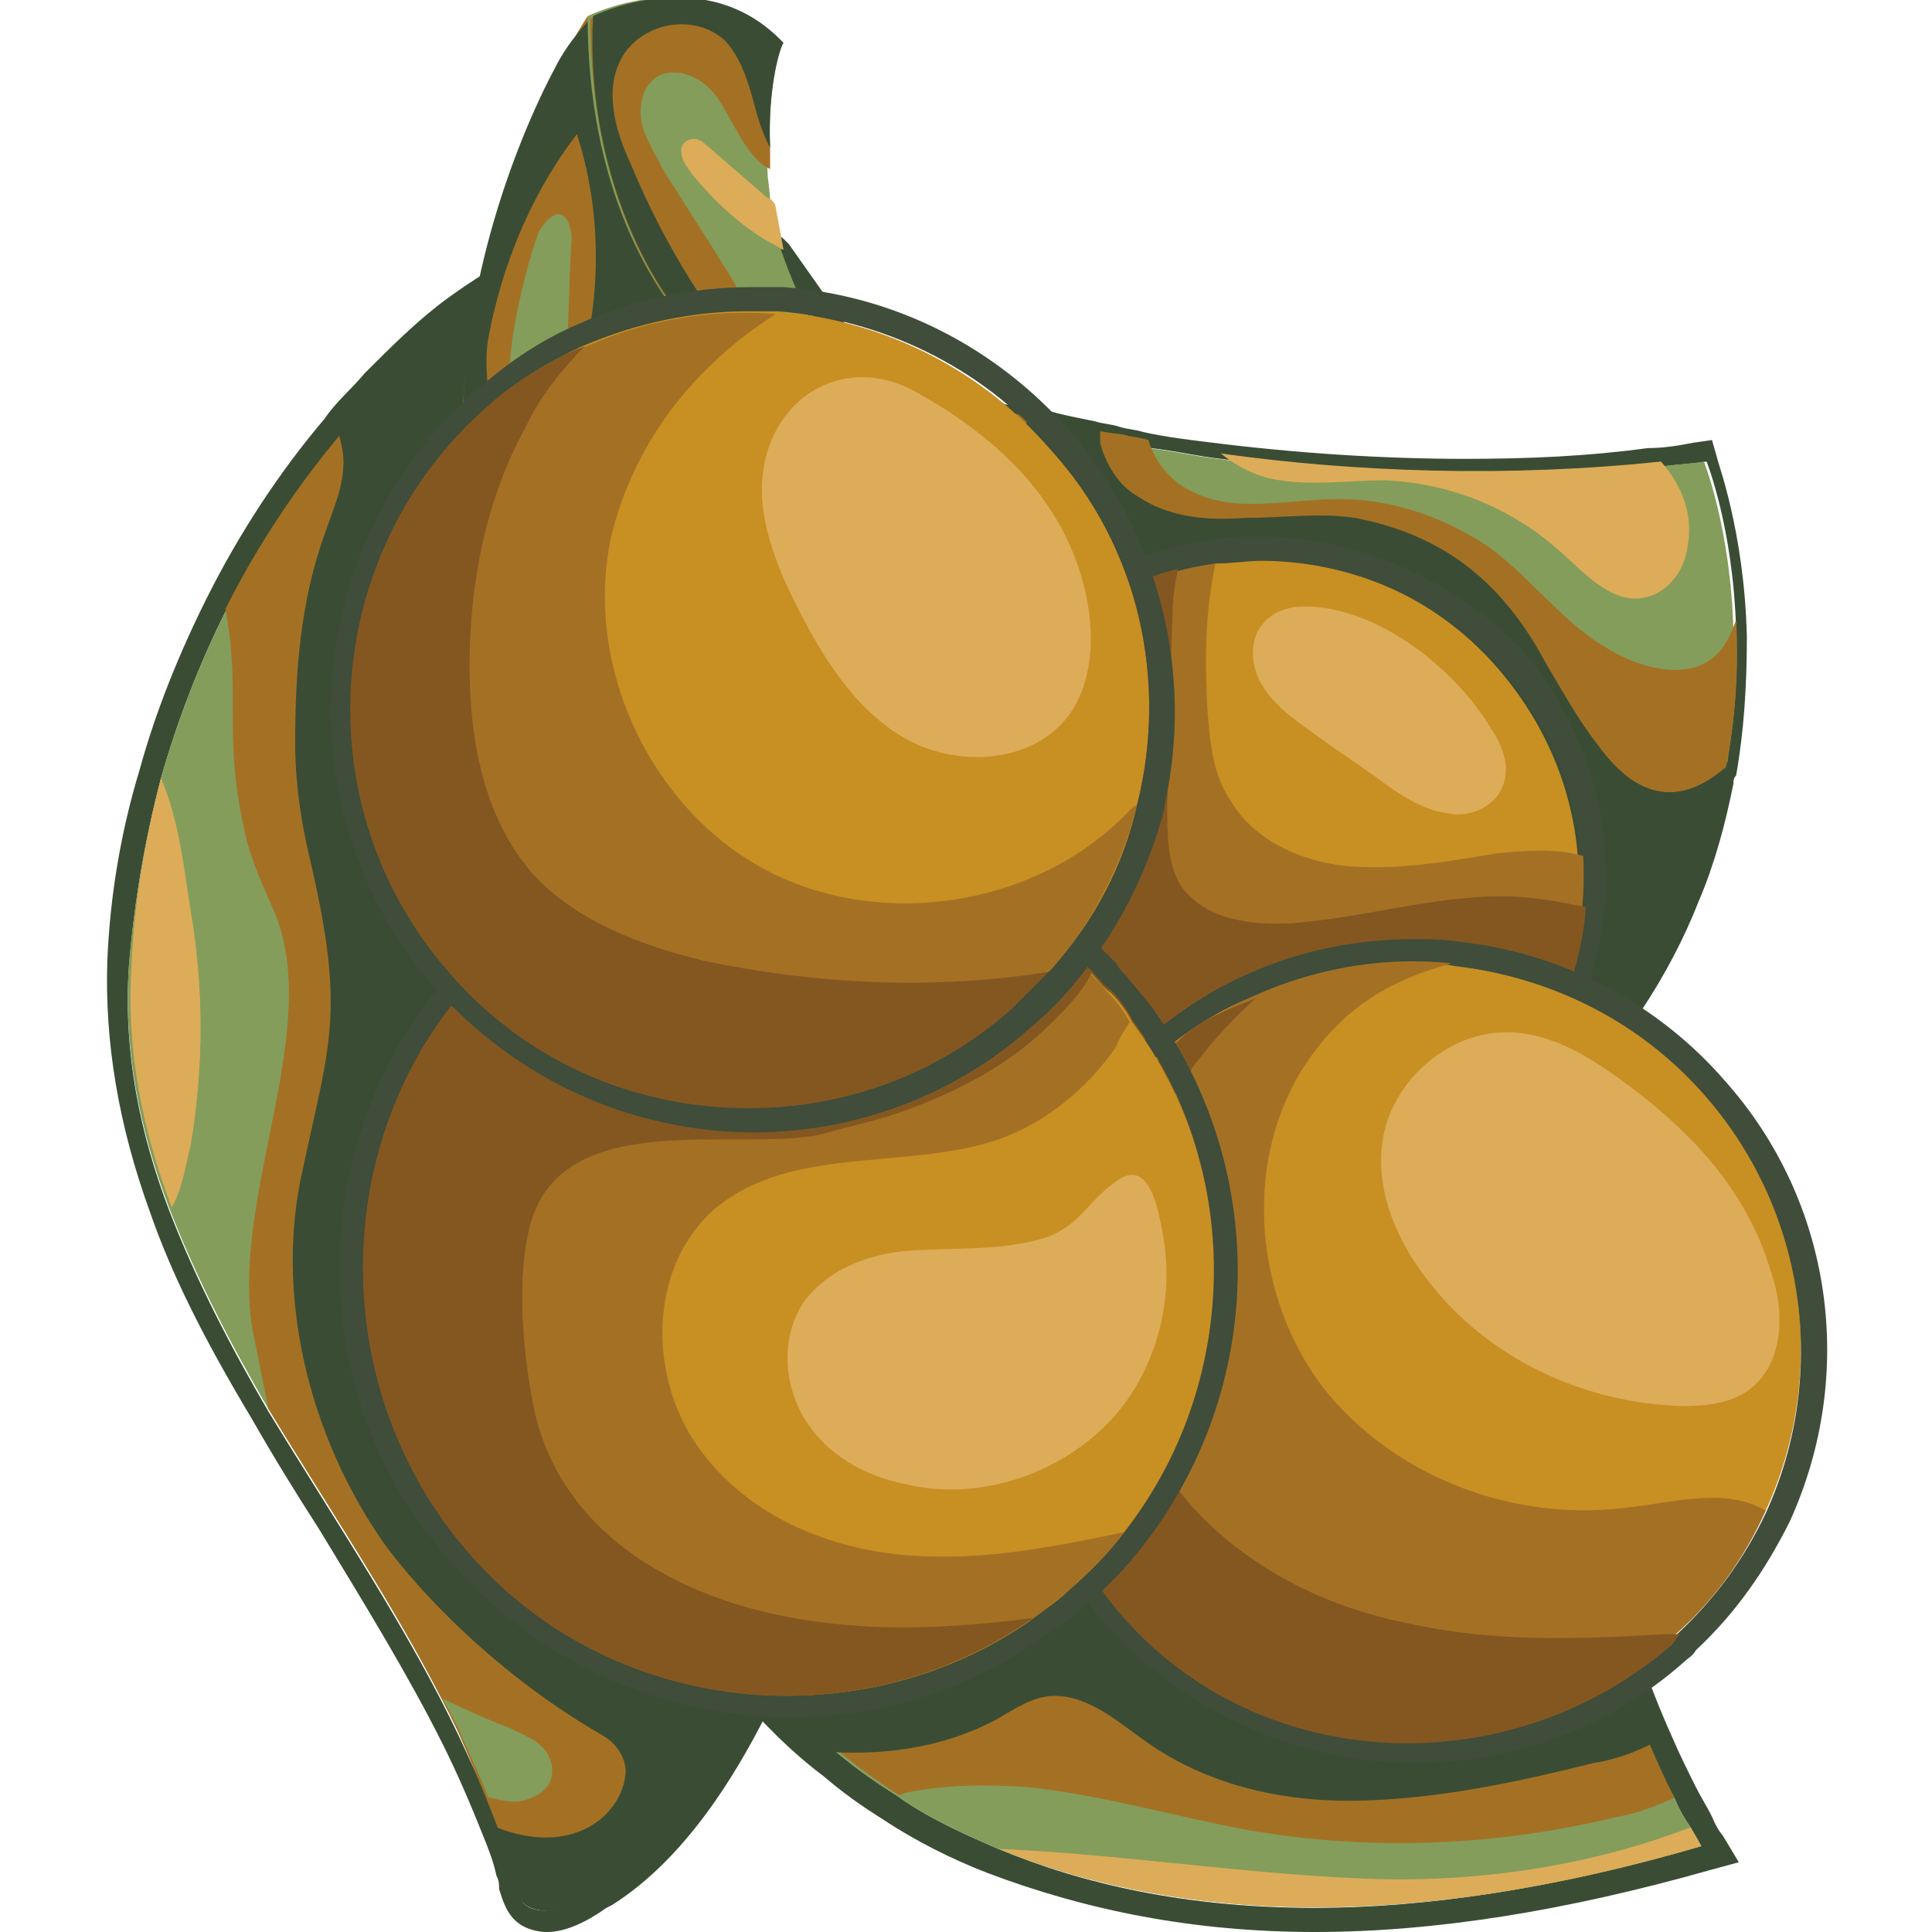 <?xml version="1.0" encoding="utf-8"?>
<!-- Generator: Adobe Illustrator 26.5.1, SVG Export Plug-In . SVG Version: 6.00 Build 0)  -->
<svg version="1.1" id="BAYA_DORADA" xmlns="http://www.w3.org/2000/svg" xmlns:xlink="http://www.w3.org/1999/xlink" x="0px"
	 y="0px" viewBox="0 0 72 72" style="enable-background:new 0 0 72 72;" xml:space="preserve">
<style type="text/css">
	.st0{fill:#3A4D34;}
	.st1{fill:#849D5B;}
	.st2{fill:#A47124;}
	.st3{fill:#C88F23;}
	.st4{fill:#3F4D3A;}
	.st5{fill:#845721;}
	.st6{fill:#DDAC58;}
</style>
<g>
	<path class="st0" d="M49.4,37.6c4.4,0,7.7,1.9,7.8,6.7c0.1,3.5,0.4,6.6,0.9,9.4c0.3,1.8,0.7,3.4,1.1,4.9c0.7,2.7,1.5,4.9,2.3,6.5
		c0.3,0.7,0.6,1.4,0.9,1.9c0.2,0.5,0.4,0.8,0.6,1.1c0.3,0.5,0.4,0.7,0.4,0.7c-5.5,1.6-10.3,2.3-14.4,2.3c-4.8,0-8.7-0.9-11.8-2.2
		c-1.4-0.6-2.7-1.2-3.8-2c-0.8-0.5-1.5-1-2.1-1.5c-1.3-1-2.3-2.1-3.2-3.1c-0.6-0.8-1.2-1.5-1.6-2.1c-1.2-1.8-1.7-3-1.7-3
		C23.1,47.7,39.3,37.6,49.4,37.6 M49.4,36.8v0.9V36.8c-7.2,0-17.1,4.9-22.2,10.9c-2.7,3.2-3.9,6.6-3.3,9.7l0,0.1l0,0.1
		c0,0.1,0.5,1.4,1.8,3.2c0.5,0.8,1.1,1.5,1.7,2.2c1,1.2,2.1,2.3,3.3,3.2c0.7,0.6,1.4,1.1,2.2,1.6c1.2,0.8,2.6,1.5,3.9,2
		C40.5,71.2,44.5,72,49,72c4.5,0,9.4-0.8,14.7-2.3l1.1-0.3l-0.6-1c0,0-0.2-0.2-0.4-0.7c-0.2-0.4-0.4-0.7-0.6-1.1
		c-0.3-0.6-0.6-1.2-0.9-1.9c-0.9-2-1.6-4.1-2.2-6.4c-0.4-1.6-0.8-3.2-1.1-4.8c-0.5-3-0.8-6.1-0.9-9.2C58,39.5,54.8,36.8,49.4,36.8
		L49.4,36.8z"/>
	<path class="st1" d="M63.4,68.8c-11.9,3.5-20.3,2.5-26.2,0.1c-1.4-0.6-2.7-1.2-3.8-2c-0.8-0.5-1.5-1-2.1-1.5
		c-1.3-1-2.3-2.1-3.2-3.1c-0.6-0.8-1.2-1.5-1.6-2.1c-1.2-1.8-1.7-3-1.7-3c-2.4-13.6,32.1-28.5,32.4-12.9c0.1,3.5,0.4,6.6,0.9,9.4
		c0.3,1.8,0.7,3.4,1.1,4.9c0.7,2.7,1.5,4.9,2.3,6.5c0.3,0.7,0.6,1.4,0.9,1.9c0.2,0.5,0.4,0.8,0.6,1.1C63.3,68.6,63.4,68.8,63.4,68.8
		z"/>
	<path class="st2" d="M62.4,67c-0.7,0.3-1.4,0.6-2.1,0.7c-4.5,1.1-9.2,1.3-13.8,0.5c-2.7-0.5-5.4-1.3-8.2-1.6
		c-1.5-0.1-3-0.1-4.5,0.2c-0.1,0-0.2,0.1-0.3,0.1c-3.4-2.2-5.6-4.8-7-6.8c0.1-0.1,0.2-0.2,0.2-0.3c0.9-1.3,2.2-2.3,3.4-3.4
		c3.9-3.2,8-6.6,13-7.4c3.1-0.5,6.3,0.1,9.2,1.2c2.1,0.8,4,2,5.9,3.3C59.3,60.1,61.2,64.6,62.4,67z"/>
	<path class="st0" d="M61.7,64.9c-0.7,0.4-1.6,0.7-2.3,0.8c-2.8,0.7-5.6,1.3-8.5,1.4c-2.9,0.1-5.8-0.5-8.2-2.2
		c-1-0.7-2.1-1.7-3.4-1.7c-0.8,0-1.5,0.5-2.2,0.9c-1.9,1-4,1.3-6,1.2c-1.3-1-2.3-1.9-3.2-2.9c0.2-0.4,0.5-1.1,0.8-1.5
		c3.2-5.3,9.7-8.1,15.9-7.9c5.3,0.2,10.4,2.3,14.7,5.4C60,61.2,60.9,63.3,61.7,64.9z"/>
	<path class="st0" d="M24.6,11.6c0.7,0,1.7,0.3,2.9,0.9c0,0,1.2,0.5,3.2,1.1c0.3,0.1,0.5,0.2,0.8,0.3c0.1,0,0.2,0.1,0.4,0.1
		c0.3,0.1,0.6,0.2,0.9,0.3c0.3,0.1,0.6,0.2,0.9,0.3c0.9,0.3,1.9,0.5,3,0.8c0.1,0,0.2,0.1,0.3,0.1c0,0,0,0,0.1,0
		c0.3,0.1,0.6,0.1,0.8,0.2c0.2,0,0.4,0.1,0.7,0.1c0.1,0,0.1,0,0.2,0c0.3,0.1,0.6,0.1,0.9,0.2c0.5,0.1,0.9,0.2,1.4,0.3
		c0.3,0.1,0.6,0.1,0.9,0.2c0.3,0.1,0.6,0.1,0.9,0.2c0.9,0.1,1.7,0.3,2.6,0.4c3,0.4,6.2,0.7,9.5,0.7c2.3,0,4.6-0.1,6.9-0.4
		c0.6-0.1,1.1-0.1,1.7-0.2c0,0,1,2.5,1.1,6.3c0,1.5,0,3.2-0.4,5c0,0.1,0,0.2-0.1,0.3c-0.3,1.4-0.7,2.8-1.3,4.3
		c-1,2.5-2.6,5.1-5.1,7.5c-0.1,0.1-0.2,0.2-0.4,0.4c0,0,0,0,0,0c-0.1,0.1-0.2,0.2-0.4,0.3c-0.3,0.2-0.5,0.4-0.8,0.6
		c-0.1,0.1-0.3,0.2-0.4,0.3c-0.1,0.1-0.3,0.2-0.4,0.3c-0.2,0.1-0.4,0.2-0.6,0.3c-0.1,0.1-0.3,0.1-0.4,0.2c-1,0.5-2.1,0.9-3.2,1.1
		c-0.1,0-0.1,0-0.2,0c-0.1,0-0.2,0-0.3,0c-0.1,0-0.1,0-0.2,0c-0.2,0-0.4,0.1-0.6,0.1c-0.2,0-0.3,0-0.5,0c-0.1,0-0.2,0-0.3,0
		c-0.1,0-0.1,0-0.2,0c-0.1,0-0.2,0-0.3,0c-0.1,0-0.2,0-0.3,0c-0.2,0-0.4,0-0.7,0c0,0,0,0,0,0c0,0,0,0,0,0c-0.2,0-0.5,0-0.7,0
		c-0.2,0-0.3,0-0.5,0c-0.3,0-0.6-0.1-0.9-0.1c-0.2,0-0.4-0.1-0.6-0.1c0,0,0,0-0.1,0c-0.1,0-0.2,0-0.3-0.1c-0.7-0.1-1.3-0.3-2-0.5
		c-0.1,0-0.2-0.1-0.3-0.1c0,0,0,0,0,0c-0.1,0-0.2-0.1-0.3-0.1c-0.2,0-0.3-0.1-0.5-0.1c-0.1,0-0.2-0.1-0.4-0.1
		c-1.3-0.4-2.6-1-3.8-1.6c-0.1-0.1-0.3-0.1-0.4-0.2c-0.9-0.5-1.9-1-2.8-1.5c-0.3-0.2-0.6-0.4-0.9-0.5c-0.2-0.1-0.4-0.3-0.6-0.4
		c-0.1,0-0.1-0.1-0.2-0.1c-0.4-0.3-0.8-0.6-1.2-0.9c-0.2-0.2-0.4-0.3-0.6-0.5c-0.3-0.3-0.7-0.6-1-0.8c-0.1-0.1-0.3-0.2-0.4-0.3
		c-0.3-0.3-0.7-0.6-1-0.9c-2.7-2.6-4.4-5.3-4.8-7.6C22.6,19.9,20.6,11.6,24.6,11.6 M24.6,10.7c-0.9,0-1.7,0.3-2.2,1
		c-1.8,2-1,6.8-0.2,12.4c0.2,1.1,0.3,2.3,0.5,3.5c0.3,2.4,2.1,5.3,5,8.1c0.3,0.3,0.7,0.6,1,0.9c0.1,0.1,0.2,0.2,0.3,0.3l0,0
		c0.3,0.3,0.6,0.5,1,0.9c0.2,0.2,0.4,0.3,0.7,0.5c0.4,0.3,0.8,0.6,1.3,0.9c0.1,0.1,0.2,0.1,0.2,0.2c0.1,0.1,0.3,0.2,0.4,0.3l0.2,0.1
		c0.3,0.2,0.6,0.4,0.9,0.6c0.9,0.6,1.9,1.1,2.8,1.6c0.1,0.1,0.2,0.1,0.3,0.2l0.1,0.1c1.3,0.6,2.6,1.2,3.9,1.6c0.1,0,0.2,0.1,0.4,0.1
		c0.2,0.1,0.3,0.1,0.5,0.2c0.1,0,0.2,0,0.3,0.1c0,0,0.1,0,0.1,0c0.1,0,0.2,0.1,0.3,0.1c0.7,0.2,1.4,0.4,2.1,0.5c0.1,0,0.2,0,0.3,0.1
		c0,0,0.1,0,0.1,0c0.2,0,0.4,0.1,0.6,0.1c0.3,0,0.6,0.1,0.9,0.1l0.2,0c0.1,0,0.2,0,0.3,0c0.2,0,0.4,0,0.6,0l0,0l0.2,0c0,0,0,0,0,0
		c0.2,0,0.4,0,0.6,0c0.1,0,0.2,0,0.3,0l0.1,0c0.1,0,0.2,0,0.2,0c0.1,0,0.1,0,0.2,0c0.1,0,0.2,0,0.4,0c0.2,0,0.3,0,0.5,0
		c0.2,0,0.4,0,0.6-0.1l0,0l0.2,0l0,0c0.1,0,0.2,0,0.3,0l0.1,0c0,0,0.1,0,0.1,0c1.2-0.2,2.4-0.6,3.4-1.1c0.2-0.1,0.3-0.1,0.4-0.2
		c0.2-0.1,0.4-0.2,0.6-0.3c0.2-0.1,0.3-0.2,0.4-0.3c0.1-0.1,0.3-0.2,0.4-0.3c0.3-0.2,0.6-0.5,0.8-0.7c0.1-0.1,0.3-0.2,0.4-0.4l0,0
		l0,0c0.1-0.1,0.2-0.2,0.4-0.4c2.3-2.3,4.1-5,5.2-7.8c0.6-1.4,1-2.9,1.3-4.4c0-0.1,0-0.2,0.1-0.3c0.3-1.7,0.4-3.4,0.4-5.2
		c-0.1-3.9-1.1-6.5-1.1-6.6l-0.2-0.7l-0.7,0.1c-0.5,0.1-1.1,0.2-1.7,0.2c-2.2,0.3-4.4,0.4-6.8,0.4c-3,0-6.2-0.2-9.4-0.6
		c-0.8-0.1-1.7-0.2-2.6-0.4c-0.3-0.1-0.6-0.1-0.9-0.2c-0.3-0.1-0.6-0.1-0.9-0.2c-0.5-0.1-1-0.2-1.4-0.3c-0.3-0.1-0.6-0.1-0.9-0.2
		c0,0-0.1,0-0.1,0c0,0-0.1,0-0.1,0c-0.2,0-0.4-0.1-0.6-0.1c-0.2,0-0.4-0.1-0.6-0.1l-0.3-0.1c0,0,0,0-0.1,0l0,0c-0.1,0-0.1,0-0.2,0
		c-0.1,0-0.1,0-0.2,0c-1-0.2-2-0.5-3-0.8l-0.2,0c-0.3-0.1-0.5-0.1-0.8-0.2l-0.1,0c-0.3-0.1-0.5-0.1-0.8-0.2C32,13,31.9,13,31.7,13
		c-0.2-0.1-0.3-0.1-0.5-0.1l-0.3-0.1c-1.7-0.6-2.8-1-3.1-1.1C26.6,11,25.5,10.7,24.6,10.7L24.6,10.7z"/>
	<path class="st1" d="M64.4,28.2c0,0.1,0,0.2-0.1,0.3c-0.3,1.4-0.7,2.8-1.3,4.3c-1,2.5-2.6,5.1-5.1,7.5c-0.1,0.1-0.2,0.2-0.4,0.4
		c0,0,0,0,0,0c-0.1,0.1-0.2,0.2-0.4,0.3c-0.3,0.2-0.5,0.4-0.8,0.6c-0.1,0.1-0.3,0.2-0.4,0.3c-0.1,0.1-0.3,0.2-0.4,0.3
		c-0.2,0.1-0.4,0.2-0.6,0.3c-0.1,0.1-0.3,0.1-0.4,0.2c-1,0.5-2.1,0.9-3.2,1.1c-0.1,0-0.1,0-0.2,0c-0.1,0-0.2,0-0.3,0
		c-0.1,0-0.1,0-0.2,0c-0.2,0-0.4,0.1-0.6,0.1c-0.2,0-0.3,0-0.5,0c-0.1,0-0.2,0-0.3,0c-0.1,0-0.1,0-0.2,0c-0.1,0-0.2,0-0.3,0
		c-0.3,0-0.7,0-1,0c0,0,0,0,0,0c-0.2,0-0.5,0-0.7,0c-0.2,0-0.3,0-0.5,0c-0.3,0-0.6-0.1-0.9-0.1c-0.2,0-0.4-0.1-0.6-0.1
		c0,0,0,0-0.1,0c-0.1,0-0.2,0-0.3-0.1c-0.7-0.1-1.3-0.3-2-0.5c-0.1,0-0.2-0.1-0.3-0.1c0,0,0,0,0,0c-0.1,0-0.2-0.1-0.3-0.1
		c-0.2,0-0.3-0.1-0.5-0.1c-0.1,0-0.2-0.1-0.4-0.1c-1.3-0.4-2.6-1-3.8-1.6c-0.1-0.1-0.3-0.1-0.4-0.2c-0.9-0.5-1.9-1-2.8-1.5
		c-0.3-0.2-0.6-0.4-0.9-0.5c-0.2-0.1-0.4-0.3-0.6-0.4c-0.1,0-0.1-0.1-0.2-0.1c-0.4-0.3-0.8-0.6-1.2-0.9c-0.2-0.2-0.4-0.3-0.6-0.5
		c-0.3-0.3-0.7-0.6-1-0.8c-0.1-0.1-0.3-0.2-0.4-0.3c-0.3-0.3-0.7-0.6-1-0.9c-2.7-2.6-4.4-5.3-4.8-7.6c-1.2-8.8-3.7-18.9,4-14.9
		c0,0,1.2,0.5,3.2,1.1c0.3,0.1,0.5,0.2,0.8,0.3c0.1,0,0.2,0.1,0.4,0.1c0.3,0.1,0.6,0.2,0.9,0.3c0.3,0.1,0.6,0.2,0.9,0.3
		c0.9,0.3,1.9,0.5,3,0.8c0.1,0,0.2,0.1,0.3,0.1c0,0,0,0,0.1,0c0.3,0.1,0.6,0.1,0.8,0.2c0.2,0,0.4,0.1,0.7,0.1c0.1,0,0.1,0,0.2,0
		c0.3,0.1,0.6,0.1,0.9,0.2c0.5,0.1,0.9,0.2,1.4,0.3c0.3,0.1,0.6,0.1,0.9,0.2c0.3,0.1,0.6,0.1,0.9,0.2c0.9,0.1,1.7,0.3,2.6,0.4
		c5,0.7,10.7,0.9,16.4,0.3c0.6-0.1,1.1-0.1,1.7-0.2c0,0,1,2.5,1.1,6.3C64.8,24.7,64.7,26.4,64.4,28.2z"/>
	<path class="st2" d="M64.4,28.2c-0.3,1.5-0.7,3-1.4,4.6c-1,2.5-2.6,5.1-5.1,7.5c-0.2,0.2-0.5,0.5-0.7,0.7c-0.2,0.1-0.3,0.3-0.5,0.4
		c-0.1,0.1-0.2,0.1-0.3,0.2c-0.3,0.2-0.5,0.4-0.8,0.5c-0.2,0.1-0.4,0.2-0.6,0.3c-0.3,0.2-0.6,0.3-0.9,0.4c-0.2,0.1-0.4,0.2-0.6,0.2
		c-0.4,0.2-0.8,0.3-1.2,0.4c-0.2,0.1-0.4,0.1-0.6,0.2c-1.1,0.2-2.1,0.3-3.3,0.3c-0.2,0-0.4,0-0.7,0c0,0,0,0,0,0c-0.2,0-0.4,0-0.6,0
		c-0.2,0-0.5,0-0.7-0.1c-0.2,0-0.3,0-0.5-0.1c-0.1,0-0.3,0-0.4-0.1c-0.2,0-0.4-0.1-0.6-0.1c-0.2,0-0.3-0.1-0.5-0.1
		c-0.1,0-0.3-0.1-0.4-0.1c-0.3-0.1-0.7-0.1-1-0.2c-0.1,0-0.3-0.1-0.4-0.1c-0.1,0-0.3-0.1-0.4-0.1c-0.2-0.1-0.4-0.1-0.6-0.2
		c-0.3-0.1-0.5-0.2-0.8-0.3c-0.2-0.1-0.3-0.1-0.5-0.2c-0.4-0.1-0.8-0.3-1.1-0.4c-0.2-0.1-0.3-0.1-0.5-0.2c-0.7-0.3-1.4-0.6-2.1-1
		c-0.1-0.1-0.3-0.1-0.4-0.2c-0.1-0.1-0.2-0.1-0.3-0.2c-0.2-0.1-0.3-0.2-0.5-0.2c-0.2-0.1-0.3-0.2-0.5-0.3c-0.1-0.1-0.3-0.2-0.4-0.3
		c-0.1-0.1-0.3-0.2-0.4-0.3c-0.3-0.2-0.6-0.4-0.9-0.5c-0.2-0.1-0.4-0.3-0.6-0.4c-0.1,0-0.1-0.1-0.2-0.1c-0.4-0.3-0.8-0.6-1.2-0.9
		c-0.2-0.2-0.4-0.3-0.6-0.5c-0.3-0.3-0.7-0.6-1-0.8c-0.1-0.1-0.3-0.2-0.4-0.3c-0.3-0.3-0.7-0.6-1-0.9c-0.3-3.8-0.4-7.7-0.3-11.5
		c0.1-2.3,0.2-4.7,1-6.8c0.4-1.1,1-2.2,1.7-3.1c0.3,0.1,0.5,0.2,0.8,0.3c0.1,0,0.2,0.1,0.4,0.1c0.3,0.1,0.6,0.2,0.9,0.3
		c0.3,0.1,0.6,0.2,0.9,0.3c0.9,0.3,1.9,0.5,3,0.8c0.1,0,0.2,0.1,0.3,0.1c0,0,0,0,0.1,0c0.3,0.1,0.6,0.1,0.8,0.2
		c0.3,0.1,0.6,0.1,0.9,0.2c0.3,0.1,0.6,0.1,0.9,0.2c0.8,0.2,1.5,0.3,2.3,0.4c0.3,0.1,0.6,0.1,0.9,0.2c0.2,0.7,0.7,1.4,1.4,1.8
		c1.7,1,3.7,0.4,5.7,0.4c1.9,0,3.7,0.6,5.3,1.6c1.7,1.1,2.9,2.9,4.6,3.9c1.4,0.9,3.7,1.5,4.6-0.3c0.1-0.2,0.2-0.4,0.3-0.7
		C64.8,24.7,64.7,26.4,64.4,28.2z"/>
	<path class="st0" d="M64.3,28.6c0,1.5-0.5,3.3-1.1,4.8c-1,2.5-2.8,4.6-5.2,7c-0.1,0.1-0.2,0.2-0.4,0.4c0,0,0,0,0,0
		c-0.1,0.1-0.2,0.2-0.4,0.3c-0.3,0.2-0.5,0.4-0.8,0.6c-0.1,0.1-0.3,0.2-0.4,0.3c-0.1,0.1-0.3,0.2-0.4,0.3c-0.2,0.1-0.4,0.2-0.6,0.3
		c-0.1,0.1-0.3,0.1-0.4,0.2c-1,0.5-2.1,0.9-3.2,1.1c-0.1,0-0.1,0-0.2,0c-0.1,0-0.2,0-0.3,0c-0.1,0-0.1,0-0.2,0
		c-0.2,0-0.4,0.1-0.6,0.1c-0.2,0-0.3,0-0.5,0c-0.1,0-0.2,0-0.3,0c-0.1,0-0.1,0-0.2,0c-0.1,0-0.2,0-0.3,0c-0.3,0-0.7,0-1,0h0
		c-0.2,0-0.5,0-0.7,0c-0.2,0-0.3,0-0.5,0c-0.3,0-0.6-0.1-0.9-0.1c-0.2,0-0.4-0.1-0.6-0.1c0,0,0,0-0.1,0c-0.1,0-0.2,0-0.3-0.1
		c-0.7-0.1-1.3-0.3-2-0.5c-0.1,0-0.2-0.1-0.3-0.1c0,0,0,0,0,0c-0.1,0-0.2-0.1-0.3-0.1c-0.2,0-0.3-0.1-0.5-0.1
		c-0.1,0-0.2-0.1-0.4-0.1c-1.3-0.4-2.6-1-3.8-1.6c-0.1-0.1-0.3-0.1-0.4-0.2c-0.9-0.5-1.9-1-2.8-1.5c-0.3-0.2-0.6-0.4-0.9-0.5
		c-0.1-0.6-0.2-1.2-0.2-1.8c-0.4-4.3-0.6-8.6,0.4-12.8c0.8-3.1,2.2-6.1,4.5-8.3c0.1-0.1,0.3-0.4,0.5-0.7c0.1,0,0.1,0,0.2,0
		c0.3,0.1,0.6,0.1,0.9,0.2c0.5,0.1,0.9,0.2,1.4,0.3c0,0.2,0,0.5,0,0.6c0.2,0.8,0.7,1.6,1.4,2c1.2,0.8,2.6,0.9,4,0.8
		c1.4,0,2.8-0.2,4.1,0c3.1,0.6,5.4,2.2,7.1,5.4c0.6,1,1.2,2.1,1.9,3C60.5,29.1,62.1,30.5,64.3,28.6z"/>
	<path class="st3" d="M58.9,33.8c-0.2,3-1.6,5.9-4.1,8.1c-5,4.3-12.5,3.8-16.9-1.2c-4.3-5-3.8-12.5,1.2-16.9c1.4-1.2,3-2.1,4.7-2.5
		c0.5-0.1,0.9-0.2,1.4-0.3c3.9-0.6,8,0.8,10.7,4c1.7,2,2.7,4.4,2.9,6.9C59,32.5,59,33.2,58.9,33.8z"/>
	<g>
		<path class="st4" d="M47,20.9c3.3,0,6.7,1.4,9,4.1c1.7,2,2.7,4.4,2.9,6.9c0.1,0.6,0.1,1.3,0,1.9c-0.2,3-1.6,5.9-4.1,8.1
			c-2.3,2-5.1,2.9-7.8,2.9c-3.3,0-6.7-1.4-9-4.1c-4.3-5-3.8-12.5,1.2-16.9c1.4-1.2,3-2.1,4.7-2.5c0.5-0.1,0.9-0.2,1.4-0.3
			C45.9,21,46.5,20.9,47,20.9 M47,20L47,20c-0.6,0-1.2,0-1.8,0.1c-0.5,0.1-1,0.2-1.5,0.3c-1.9,0.5-3.6,1.4-5.1,2.7
			c-2.6,2.3-4.1,5.4-4.4,8.8c-0.2,3.4,0.9,6.7,3.1,9.3c2.4,2.8,6,4.4,9.7,4.4c3.1,0,6.1-1.1,8.4-3.2c2.6-2.2,4.1-5.3,4.4-8.7
			c0.1-0.7,0-1.4,0-2.1c-0.2-2.7-1.3-5.3-3.1-7.4C54.3,21.7,50.7,20,47,20L47,20z"/>
	</g>
	<path class="st2" d="M54.9,41.9c-5,4.3-12.5,3.8-16.9-1.2c-4.3-5-3.8-12.5,1.2-16.9c1.8-1.6,3.9-2.5,6.1-2.8
		c-0.4,1.8-0.4,3.7-0.3,5.5c0.1,1.2,0.2,2.4,0.9,3.4c0.9,1.5,2.8,2.3,4.6,2.4c1.8,0.1,3.5-0.2,5.3-0.5c1-0.1,2.2-0.2,3.2,0.1
		C59.2,35.6,57.9,39.3,54.9,41.9z"/>
	<path class="st5" d="M59.1,33.8c-0.2,3-1.7,5.9-4.2,8.1c-5,4.3-12.5,3.8-16.9-1.2c-4.3-5-3.8-12.5,1.2-16.9c1.4-1.2,3-2.2,4.7-2.6
		c-0.1,0.5-0.2,1.1-0.2,1.6c-0.1,2.4-0.1,4.8-0.2,7.2c0,1,0,2.2,0.5,3c0.9,1.3,2.7,1.5,4.2,1.4c2.6-0.2,5.2-1,7.8-1
		C57,33.4,58.1,33.6,59.1,33.8z"/>
	<path class="st3" d="M65.8,56.3c-0.8,1.7-1.9,3.2-3.3,4.5c-0.1,0.1-0.2,0.2-0.4,0.3c-6,5.2-15.1,4.6-20.4-1.4
		c-5.2-6-4.6-15.1,1.4-20.4c1.1-1,2.4-1.8,3.7-2.3c2.3-1,4.9-1.4,7.4-1.1c3.5,0.4,6.9,2,9.4,4.9C67.4,45.2,68.1,51.3,65.8,56.3z"/>
	<g>
		<path class="st4" d="M52.7,35.9c0.5,0,1,0,1.5,0.1c3.5,0.4,6.9,2,9.4,4.9c3.8,4.4,4.5,10.5,2.2,15.5c-0.8,1.7-1.9,3.2-3.3,4.5
			c-0.1,0.1-0.2,0.2-0.4,0.3c-2.7,2.4-6.1,3.6-9.5,3.6c-4,0-8-1.7-10.9-5c-5.2-6-4.6-15.1,1.4-20.4c1.1-1,2.4-1.8,3.7-2.3
			C48.7,36.3,50.7,35.9,52.7,35.9 M52.7,35L52.7,35c-2.1,0-4.2,0.4-6.2,1.3c-1.4,0.6-2.7,1.5-3.9,2.5c-3.1,2.7-4.9,6.4-5.2,10.5
			c-0.3,4.1,1,8,3.7,11.1c2.9,3.3,7.1,5.3,11.6,5.3c3.7,0,7.3-1.3,10.1-3.8c0.1-0.1,0.3-0.2,0.4-0.4c1.5-1.4,2.6-3,3.5-4.8
			c2.5-5.5,1.6-11.9-2.4-16.4c-2.5-2.9-6.1-4.8-9.9-5.2C53.8,35,53.2,35,52.7,35L52.7,35z"/>
	</g>
	<path class="st2" d="M65.8,56.3c-0.8,1.8-2,3.5-3.7,4.9c-6,5.2-15.1,4.6-20.4-1.4c-5.2-6-4.6-15.1,1.4-20.4c3.2-2.7,7.2-3.9,11-3.5
		c-2.2,0.6-4.1,1.6-5.6,4c-2.2,3.6-1.7,8.5,0.8,11.8c2.6,3.3,7,5,11.2,4.5C62.4,56,64.3,55.4,65.8,56.3z"/>
	<path class="st6" d="M55.1,38.6c-1.9,0.5-3.4,2.2-3.6,4.1c-0.2,1.8,0.6,3.6,1.7,5c2.2,2.9,5.8,4.6,9.5,4.7c0.9,0,1.9-0.1,2.6-0.7
		c1.2-1,1.2-2.9,0.7-4.3c-0.8-2.7-2.5-4.7-4.6-6.4C59.6,39.6,57.5,38,55.1,38.6z"/>
	<path class="st5" d="M62.6,60.9c-0.1,0.1-0.2,0.3-0.3,0.4c-6,5.2-15.3,4.9-20.5-1.1c-5.2-6-4.6-15.5,1.4-20.7
		c0.5-0.4,0.8-0.9,1.3-1.2c0.7-0.5,1.6-0.8,2.3-1.1c-1.9,1.7-3.5,3.9-4.4,6.3c-1.5,4.2-0.9,9.2,1.9,12.5c2.1,2.4,5.1,3.9,8.2,4.5
		c3.1,0.7,6.3,0.6,9.5,0.4C62.3,60.9,62.4,60.9,62.6,60.9z"/>
	<path class="st0" d="M26.5,7.9l2.2,1.7l3.6,5.1l1.9,21.7c0,0-1.9,15-4.4,21.3c-0.7,1.9-1.1,3.8-2.1,5.7c-1.4,2.6-3.1,5.3-5.5,6.9
		c-0.5,0.3-1.3,0.9-1.9,0.9c0,0,0,0-0.1,0c-0.9-0.1-0.8-0.5-1.1-1.5c-0.2-0.5-0.3-1-0.5-1.5c-0.4-1.2-1-2.4-1.5-3.5
		c-1.9-4-4.6-8-7.1-12.1c-1.4-2.4-2.7-4.9-3.7-7.5c-1.1-2.9-1.7-5.9-1.5-9C5,33.6,5.4,31.3,6,29c0.6-2.1,1.4-4.2,2.4-6.2
		c1.2-2.3,2.6-4.5,4.3-6.5c0.5-0.6,1-1.1,1.5-1.7c0.9-1,1.9-1.9,3-2.7c1.7-1.3,3.6-2.3,5.6-2.9L26.5,7.9 M26.7,6.9l-0.4,0.1
		l-3.7,1.1c-2.1,0.6-4.1,1.7-5.9,3c-1.1,0.8-2.1,1.8-3.1,2.8c-0.5,0.6-1.1,1.1-1.5,1.7c-1.7,2-3.2,4.3-4.4,6.7c-1,2-1.9,4.2-2.5,6.4
		c-0.7,2.3-1.1,4.7-1.2,7.1c-0.1,3,0.4,6.1,1.6,9.4c0.8,2.3,2,4.7,3.8,7.7c0.8,1.4,1.6,2.7,2.5,4.1c1.7,2.8,3.3,5.4,4.6,8
		c0.6,1.2,1.1,2.4,1.5,3.4c0.2,0.5,0.4,1,0.5,1.5c0.1,0.2,0.1,0.3,0.1,0.5c0.2,0.6,0.4,1.5,1.7,1.6c0,0,0.1,0,0.1,0
		c0.7,0,1.5-0.4,2.2-0.9l0.2-0.1c2.7-1.7,4.6-4.8,5.8-7.2c0.6-1.2,1.1-2.5,1.5-3.7c0.2-0.7,0.4-1.4,0.7-2c2.4-6.3,4.3-20.9,4.4-21.5
		l0-0.1l0-0.1l-1.9-21.7l0-0.2L33,14.2l-3.6-5.1L29.3,9l-0.1-0.1L27,7.2L26.7,6.9L26.7,6.9z"/>
	<path class="st1" d="M34.2,36.3c0,0-1.9,15-4.4,21.3c-0.7,1.9-1.1,3.8-2.1,5.7c-1.4,2.6-3.1,5.3-5.5,6.9c-0.5,0.3-1.4,0.9-2,0.9
		c-0.9-0.1-0.8-0.5-1.1-1.5c-0.2-0.5-0.3-1-0.5-1.5c-0.2-0.4-0.3-0.8-0.5-1.2c-0.3-0.8-0.7-1.6-1-2.3c-0.2-0.5-0.5-1-0.7-1.4
		c-1.8-3.5-4.2-7.1-6.4-10.7c-1.4-2.4-2.7-4.9-3.7-7.5c-1.1-2.9-1.7-5.9-1.5-9C5,33.6,5.4,31.3,6,29c0.6-2.1,1.4-4.2,2.4-6.2
		c1.2-2.3,2.6-4.5,4.3-6.5c0.5-0.6,1-1.1,1.5-1.7c0.9-1,1.9-1.9,3-2.7c1.7-1.3,3.6-2.3,5.6-2.9l3.7-1.1l2.2,1.7l3.6,5.1L34.2,36.3z"
		/>
	<path class="st2" d="M34.2,36.3c0,0-1.9,15-4.4,21.3c-0.7,1.9-1.1,3.8-2.1,5.7c-1.4,2.6-3.1,5.3-5.5,6.9c-0.5,0.3-1.4,0.9-2,0.9
		c-0.9-0.1-0.8-0.5-1.1-1.5c-0.6-1.7-1.3-3.4-2-5c-1.9-4-4.6-8-7.1-12.1l-0.6-3c-0.8-5.1,2.8-11.4,0.7-15.8c-0.4-0.9-0.8-1.8-1-2.8
		c-0.8-3.6-0.1-5-0.7-8.2c1.5-3,3.5-5.8,5.8-8.2c0.9-1,1.9-1.9,3-2.7c1.7-1.3,3.6-2.3,5.6-2.9l3.7-1.1l2.2,1.7l3.6,5.1L34.2,36.3z"
		/>
	<path class="st0" d="M34.2,36.3c0,0-1.9,15-4.4,21.3c-0.7,1.9-1,3.9-1.9,5.8c-1.4,2.6-3.2,5.3-5.6,6.9c-0.5,0.3-1.5,1-2.1,0.9
		c-0.9-0.1-0.9-0.6-1.2-1.6c-0.2-0.5-0.3-1-0.5-1.5c2.8,1.1,4.6-0.4,4.8-1.9c0.1-0.6-0.3-1.2-0.8-1.5c-4-2.3-6.9-5.4-8.2-7.2
		c-2.8-4-4.1-9.3-3-14c1-4.7,1.6-5.8,0.2-11.7c-0.3-1.3-0.5-2.7-0.5-4.1c0-2.7,0.2-5.3,1.1-7.8c0.3-0.9,0.7-1.7,0.7-2.7
		c0-0.3-0.1-0.8-0.2-1.1c0.5-0.6,0.8-1,1.3-1.6c0.9-1,2.1-2,3.2-2.8c1.7-1.3,3.6-2.2,5.6-2.8l3.7-1.1l2.2,1.7l3.6,5.1L34.2,36.3z"/>
	<path class="st2" d="M26.9,36.9c-7.3-6.5-9.6-13.6-9.7-19.8c-0.1-9.3,4.7-16.5,4.7-16.5L24,8.4c0,0-1.8,2.2-2.1,6.9
		c-0.3,3.6,0.2,8.7,3,15.3C26.6,34.9,26.9,36.9,26.9,36.9z"/>
	<path class="st1" d="M20.1,8.6c0.2-0.3,0.5-0.7,0.8-0.6c0.3,0.1,0.4,0.6,0.4,0.9c-0.1,1.6-0.1,3.2-0.2,4.7c0,0.4,0,0.8-0.2,1.2
		c-0.1,0.4-0.4,0.7-0.8,0.8C17.8,16.3,19.7,9.5,20.1,8.6z"/>
	<path class="st0" d="M24.1,8.6c0,0-1.6,2.4-2.2,6.7c-0.3,0.1-0.6,0.2-0.9,0.3c1.4-3.3,1.6-7.2,0.5-10.6c-1.7,2.2-2.8,4.9-3.3,7.6
		c-0.2,1.1,0.1,2.2,0,3.3c-0.1,0.4-0.5,0.9-0.9,1.3c-0.4-6,1.9-11.9,3.4-14.7c0.5-1,1.3-1.8,1.3-1.8L24.1,8.6z"/>
	<path class="st1" d="M32.6,15.4c0,0-0.3,0.1-5-1.4c0,0-0.3-0.2-0.9-0.7c-0.2-0.2-0.4-0.4-0.7-0.7c-1.7-1.8-4.1-5.6-4.1-12
		c0,0,4.2-2.1,7.1,1c0,0-0.4,1.6-0.4,3.9c0,0.3,0,0.5,0,0.8c0,0.4,0.1,0.8,0.1,1.2c0.1,0.6,0.2,1.2,0.4,1.8
		C29.8,11.3,30.8,13.4,32.6,15.4z"/>
	<path class="st2" d="M28.7,5.5c0,0.3,0,0.5,0,0.8C28.5,6.2,28.2,6,28,5.7c-0.5-0.6-0.8-1.4-1.3-2.1s-1.4-1.1-2.1-0.8
		c-0.6,0.3-0.8,1-0.7,1.7c0.1,0.6,0.5,1.2,0.8,1.8c0.8,1.3,1.6,2.5,2.4,3.8c0.5,0.8,1,1.7,0.6,2.6c-0.2,0.3-0.5,0.6-0.9,0.7
		c-0.2-0.2-0.4-0.4-0.7-0.7c-1.7-1.8-4.1-5.6-4.1-12c0,0,4.2-2.1,7.1,1C29.1,1.7,28.6,3.2,28.7,5.5z"/>
	<path class="st0" d="M28.7,5.5c-0.4-0.7-0.6-1.7-0.7-2c-0.2-0.7-0.5-1.5-1-2c-1.1-1-3-0.7-3.8,0.6c-0.7,1.2-0.3,2.7,0.3,4
		c1,2.4,2.3,4.7,3.9,6.7c-0.4,0-0.8-0.1-1.2-0.2c-1.9-1.6-4.4-6.3-4.1-12c0,0,4.2-2.1,7.1,1C29.1,1.7,28.6,3.2,28.7,5.5z"/>
	<path class="st3" d="M41.9,57.1c-0.6,0.8-1.3,1.5-2.1,2.2c-0.4,0.4-0.9,0.7-1.4,1.1c-6.5,4.5-15.6,3.5-20.9-2.6
		c-5.7-6.6-5.1-16.6,1.5-22.3c6.3-5.5,15.8-5.1,21.7,0.8c0,0,0,0,0,0c0.2,0.2,0.4,0.5,0.7,0.7c0.3,0.3,0.6,0.7,0.8,1.1
		C46.4,43.7,46.2,51.6,41.9,57.1z"/>
	<g>
		<path class="st4" d="M29.4,31.5c4.1,0,8.2,1.6,11.3,4.7c0,0,0,0,0,0c0.2,0.2,0.4,0.5,0.7,0.7c0.3,0.3,0.6,0.7,0.8,1.1
			c4.2,5.7,4,13.6-0.3,19.1c-0.6,0.8-1.3,1.5-2.1,2.2c-0.4,0.4-0.9,0.7-1.4,1.1c-2.7,1.9-5.9,2.8-9,2.8c-4.4,0-8.8-1.8-11.9-5.4
			c-5.7-6.6-5.1-16.6,1.5-22.3C22,32.8,25.7,31.5,29.4,31.5 M29.4,30.6L29.4,30.6c-4,0-7.9,1.5-11,4.1c-3.4,2.9-5.4,7-5.7,11.4
			c-0.3,4.4,1.1,8.8,4.1,12.1C20,61.9,24.6,64,29.4,64c3.4,0,6.7-1,9.5-3c0.5-0.3,1-0.7,1.5-1.1c0.8-0.7,1.6-1.5,2.2-2.3
			c4.6-5.9,4.7-14.1,0.3-20.1c-0.3-0.4-0.6-0.7-0.9-1.1c-0.2-0.2-0.3-0.3-0.4-0.5v0l-0.1-0.1c0,0-0.1-0.1-0.1-0.1l-0.1-0.1
			C38.2,32.4,33.9,30.6,29.4,30.6L29.4,30.6z"/>
	</g>
	<path class="st2" d="M41.9,57.1c-0.6,0.8-1.3,1.5-2.1,2.2c-6.6,5.7-16.6,5.1-22.3-1.5c-5.7-6.6-5.1-16.6,1.5-22.3
		c6.6-5.7,16.6-5.1,22.3,1.5c0.3,0.3,0.6,0.7,0.8,1.1c-0.2,0.3-0.4,0.6-0.5,0.9c-1.1,1.6-2.7,2.9-4.5,3.5c-3.4,1.1-7.6,0.2-10.4,2.5
		c-2.5,2.1-2.6,6.2-0.7,8.9c1.9,2.7,5.2,4,8.5,4.1C37,58.1,39.5,57.6,41.9,57.1z"/>
	<path class="st5" d="M40.7,36.2C40.7,36.2,40.7,36.2,40.7,36.2c-0.4,0.9-1.3,1.7-1.8,2.2c-1.5,1.4-3.3,2.3-5.2,3
		c-1.1,0.4-2.2,0.6-3.2,0.9c-3.2,0.6-9.4-1-10.7,3.2c-0.6,2.1-0.3,5,0.1,7C21,57.6,26.1,60,31,60.5c2.5,0.3,5.1,0.1,7.5-0.2
		C32,64.9,22.7,64,17.4,57.8c-4.9-5.7-5.1-14.1-0.9-19.9c0.7-1,1.6-1.7,2.5-2.5C25.4,29.9,34.9,30.3,40.7,36.2z"/>
	<path class="st3" d="M42.4,29.9C42.4,29.9,42.4,29.9,42.4,29.9c-0.5,2.3-1.6,4.4-3.2,6.2c-0.5,0.5-1,1-1.5,1.5
		c-6.2,5.4-15.6,4.7-21-1.4c-5.4-6.2-4.7-15.6,1.4-21c1.1-1,2.3-1.7,3.6-2.3c2.3-1,4.8-1.5,7.2-1.3c3.8,0.3,7.5,2,10.2,5.1
		C42.5,20.4,43.5,25.4,42.4,29.9z"/>
	<path class="st6" d="M38.7,46.2c-1.5,0.4-3.1,0.3-4.7,0.4c-1.6,0.1-3.2,0.7-4.1,2c-0.8,1.3-0.7,3,0.1,4.3c0.8,1.3,2.2,2.1,3.7,2.4
		c2.8,0.7,6-0.4,7.9-2.6c1.6-1.9,2.2-4.5,1.7-6.9c-0.2-1.1-0.6-2.7-1.8-1.7C40.5,44.8,40.2,45.8,38.7,46.2z"/>
	<path class="st6" d="M55.6,27.2c0.4,0.6,0.7,1.4,0.4,2.1c-0.3,0.8-1.3,1.2-2.1,1c-0.8-0.1-1.6-0.6-2.3-1.1
		c-0.8-0.6-1.6-1.1-2.4-1.7c-1-0.7-2.4-1.6-2.5-3c-0.1-1.2,0.8-1.9,1.9-1.9C51.4,22.6,54.3,25,55.6,27.2z"/>
	<path class="st2" d="M42.4,29.9c-0.7,2.9-2.3,5.6-4.7,7.8c-6.2,5.4-15.6,4.7-21-1.4c-5.4-6.2-4.7-15.6,1.4-21
		c3.1-2.7,7-3.9,10.8-3.6c-0.9,0.6-1.7,1.2-2.4,1.9c-1.8,1.7-3.1,3.9-3.7,6.3c-1.1,4.8,1.4,10.2,5.7,12.5c4.3,2.3,10.2,1.4,13.6-2.2
		C42.3,30,42.4,30,42.4,29.9z"/>
	<path class="st5" d="M39.2,36.2c-0.5,0.5-0.9,1.2-1.5,1.7c-6.2,5.4-15.8,4.7-21.2-1.5c-5.4-6.2-4.7-15.8,1.5-21.2
		c1.1-1,2.5-1.8,3.8-2.3c-0.8,0.8-1.7,1.9-2.2,3c-1.5,2.7-2.1,5.9-2.1,8.9c0,2.7,0.5,5.6,2.3,7.7c1.6,1.8,4,2.7,6.4,3.3
		C30.5,36.7,34.9,36.9,39.2,36.2z"/>
	<path class="st6" d="M28.4,18.6c0.1,1.3,0.6,2.6,1.2,3.8c1,2,2.2,4,4.1,5.1c1.9,1.1,4.7,1,6.1-0.8c0.9-1.2,1-2.9,0.7-4.4
		c-0.7-3.5-3.2-5.9-6.2-7.6C31.3,12.9,28.2,15.1,28.4,18.6z"/>
	<path class="st4" d="M27.9,11.6c0.4,0,0.7,0,1.1,0c3.8,0.3,7.5,2,10.2,5.1c3.3,3.8,4.3,8.7,3.2,13.2c0,0,0,0,0,0
		c-0.5,2.3-1.6,4.4-3.2,6.2c-0.5,0.5-1,1-1.5,1.5c-2.8,2.5-6.3,3.7-9.8,3.7c-4.2,0-8.3-1.7-11.2-5.1c-5.4-6.2-4.7-15.6,1.4-21
		c1.1-1,2.3-1.7,3.6-2.3C23.8,12,25.9,11.6,27.9,11.6 M28,10.7L28,10.7c-2.3,0-4.5,0.5-6.5,1.4c-1.4,0.6-2.7,1.5-3.8,2.5
		c-6.5,5.7-7.2,15.7-1.5,22.2c3,3.4,7.3,5.4,11.9,5.4c3.8,0,7.5-1.4,10.3-3.9c0.6-0.5,1.1-1,1.6-1.6c1.6-1.9,2.8-4.2,3.4-6.6l0-0.1
		v0c1.1-4.9-0.2-10.1-3.5-13.9c-2.8-3.2-6.6-5.1-10.7-5.4C28.7,10.7,28.3,10.7,28,10.7L28,10.7z"/>
	<path class="st6" d="M62.9,20.3c-0.1,1-0.8,1.9-1.8,2c-1.1,0.1-2-0.9-2.8-1.6c-1.8-1.7-4.2-2.7-6.7-2.8c-1.3,0-2.6,0.2-3.9,0
		c-0.8-0.1-1.6-0.5-2.2-1c5,0.7,10.7,0.9,16.4,0.3C62.7,18.1,63.1,19.2,62.9,20.3z"/>
	<path class="st6" d="M7.1,42.7c-0.2,0.8-0.3,1.6-0.7,2.3c-1.1-2.9-1.7-5.9-1.5-9C5,33.6,5.4,31.3,6,29c0.7,1.6,0.9,3.7,1.1,4.9
		C7.6,36.8,7.6,39.8,7.1,42.7z"/>
	<path class="st6" d="M63.4,68.8c-11.9,3.5-20.3,2.5-26.2,0.1c4.5,0.2,8.9,0.9,13.4,1.1c4.2,0.2,8.5-0.4,12.4-1.9
		C63.3,68.6,63.4,68.8,63.4,68.8z"/>
	<path class="st6" d="M29.2,9.3c-0.1,0-0.2-0.1-0.2-0.1c-1.2-0.6-2.3-1.6-3.2-2.7c-0.2-0.3-0.4-0.5-0.4-0.8c0,0,0,0,0,0
		c-0.1-0.4,0.4-0.7,0.8-0.4c0.7,0.6,1.5,1.3,2.2,1.9c0.1,0.1,0.2,0.2,0.3,0.2c0.1,0.1,0.2,0.2,0.2,0.3C29,8.2,29.1,8.8,29.2,9.3z"/>
	<path class="st1" d="M20.5,66.4c-0.2,0.4-0.6,0.6-1,0.7c-0.4,0.1-0.8,0-1.2-0.1c0,0-0.1,0-0.1,0c-0.3-0.8-0.7-1.6-1-2.3
		c-0.2-0.5-0.5-1-0.7-1.4c0.8,0.4,1.7,0.8,2.5,1.1c0.4,0.2,0.9,0.4,1.2,0.7C20.5,65.4,20.7,65.9,20.5,66.4z"/>
</g>
</svg>
